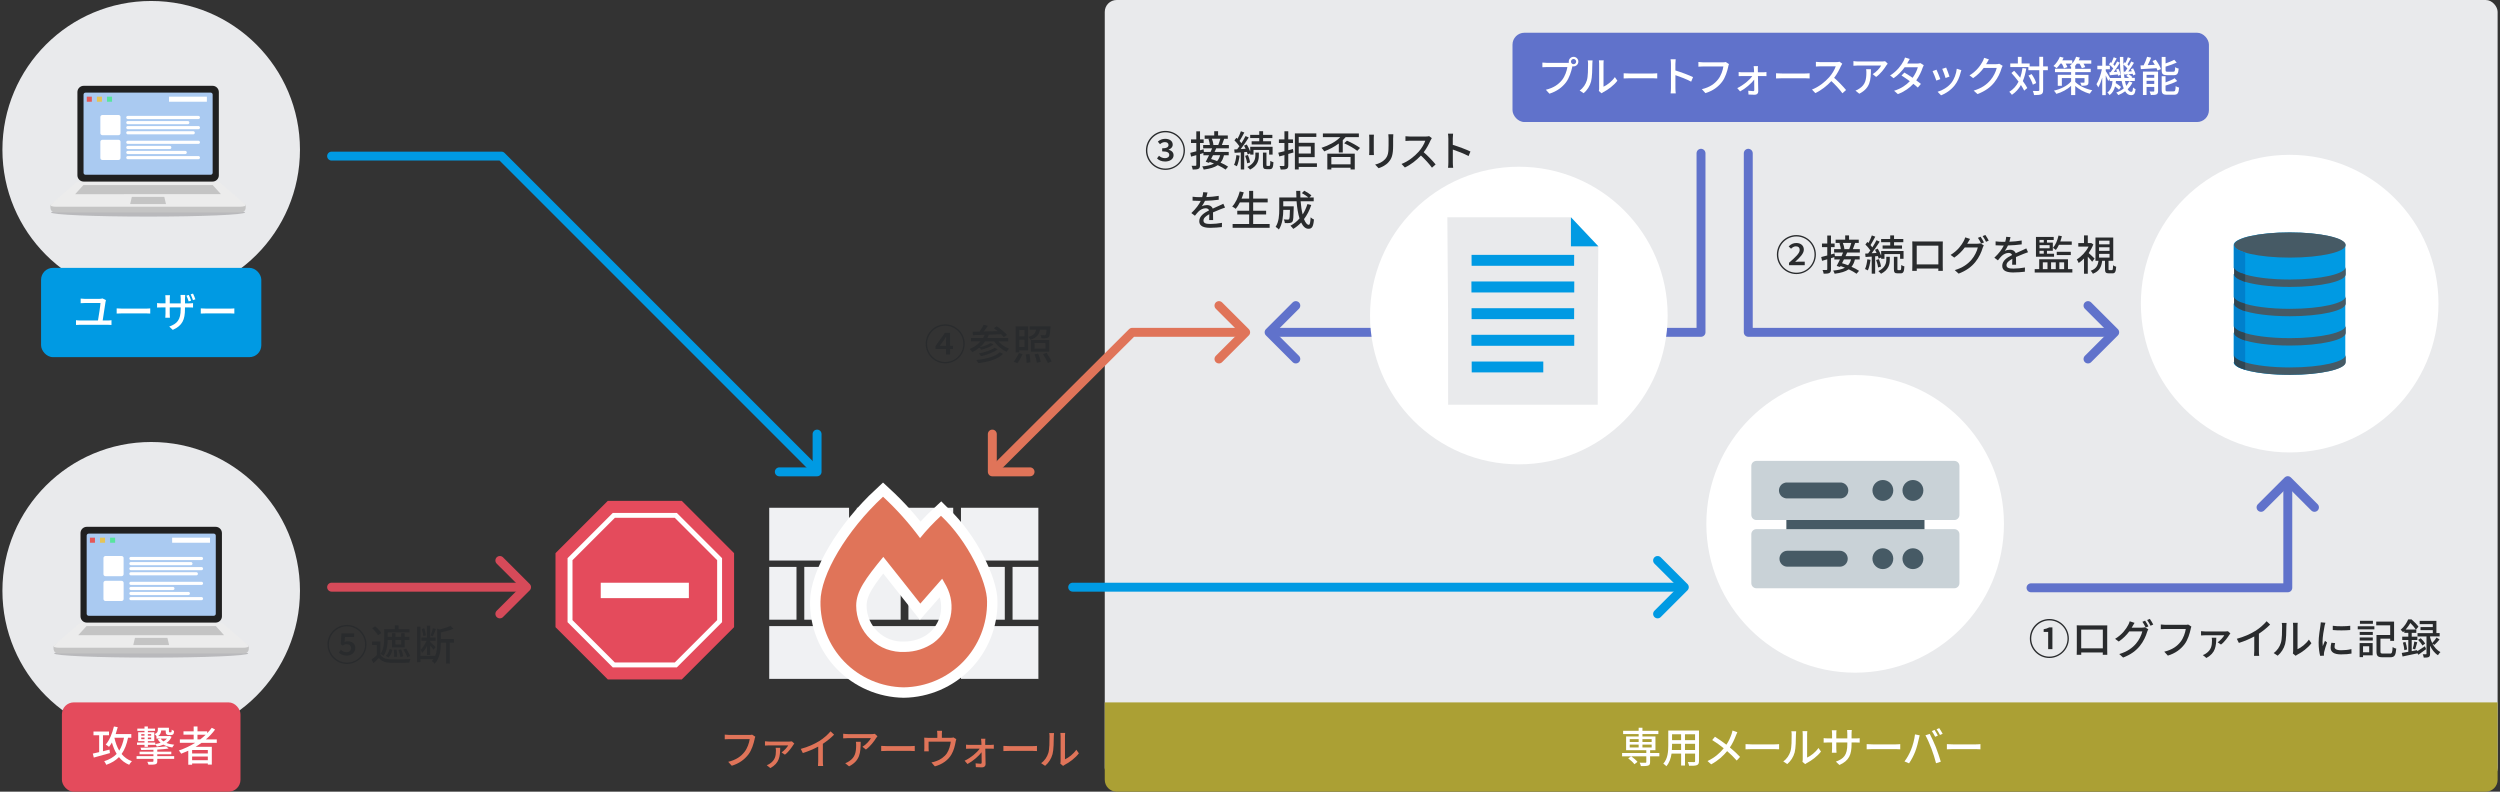 <?xml version="1.0" encoding="UTF-8"?><svg id="a" xmlns="http://www.w3.org/2000/svg" width="840" height="266" viewBox="0 0 840 266"><rect x="0" y="0" width="840" height="266" fill="#333333" stroke="none"/><defs><style>.b{stroke:#6072cb;}.b,.c,.d,.e{fill:none;stroke-linecap:round;stroke-linejoin:round;stroke-width:3px;}.f{fill:#6072cb;}.f,.g,.h,.i,.j,.k,.l,.m,.n,.o,.p,.q,.r,.s,.t,.u,.v,.w,.x,.y,.z{stroke-width:0px;}.g{fill:#c9d2d7;}.h{fill:#c4c4c4;}.h,.j,.x{fill-rule:evenodd;}.i{fill:#304652;}.j{fill:#ececec;}.c{stroke:#e07459;}.k{fill:#0080cc;}.d{stroke:#d64a59;}.l{fill:#e44b5c;}.m{fill:#e5c457;}.e{stroke:#009ae3;}.n{fill:#fff;}.o{fill:#202020;}.p{fill:#e55757;}.q{fill:#009ae3;}.r{fill:#465a65;}.s,.x{fill:#292b2d;}.aa{stroke:#fff;stroke-miterlimit:10;stroke-width:7px;}.aa,.t{fill:#e07459;}.u{fill:#f0f1f3;}.v{fill:#e9eaec;}.w{fill:#aacaf1;}.x{isolation:isolate;opacity:.25;}.y{fill:#57e59e;}.z{fill:#aba034;}</style></defs><path class="s" d="m110.03,216.54c0-3.62,2.94-6.56,6.55-6.56s6.56,2.94,6.56,6.56-2.97,6.55-6.56,6.55-6.55-2.94-6.55-6.55Zm12.65,0c0-3.36-2.73-6.09-6.09-6.09s-6.09,2.76-6.09,6.09,2.73,6.09,6.09,6.09,6.09-2.73,6.09-6.09Zm-8.82,2.72l.66-.92c.48.41,1.08.81,1.93.81s1.51-.52,1.51-1.37-.6-1.33-1.47-1.33c-.53,0-.85.15-1.32.45l-.69-.42.25-3.66h4.27v1.19h-3.08l-.15,1.71c.34-.15.69-.25,1.09-.25,1.37,0,2.52.73,2.52,2.28s-1.36,2.54-2.84,2.54c-1.28,0-2.1-.48-2.69-1.02Z"/><path class="s" d="m127.84,220.03c.62,1,1.76,1.44,3.3,1.5,1.62.07,4.96.03,6.75-.1-.12.29-.32.85-.39,1.23-1.65.07-4.69.1-6.35.04-1.76-.07-2.98-.55-3.84-1.62-.56.57-1.15,1.15-1.81,1.75l-.66-1.23c.55-.39,1.19-.92,1.78-1.46v-3.39h-1.6v-1.2h2.8v4.48Zm-.83-6.57c-.35-.69-1.21-1.68-1.99-2.38l1.04-.64c.79.66,1.67,1.6,2.06,2.28l-1.11.74Zm3.26,1.57c-.04,1.71-.32,3.85-1.4,5.34-.21-.21-.73-.55-1.01-.66,1.12-1.57,1.23-3.73,1.23-5.32v-3h3.57v-1.27h1.26v1.27h3.69v1.09h-7.33v1.51h1.44v-1.23h1.15v1.23h1.93v-1.23h1.18v1.23h1.58v1.04h-1.58v2.49h-4.26v-2.49h-1.46Zm-.66,5.35c.67-.52,1.11-1.46,1.32-2.33l.92.32c-.24.95-.63,1.95-1.37,2.55l-.87-.55Zm2.83.35c.04-.64-.01-1.64-.12-2.41l.94-.04c.13.76.2,1.77.18,2.41l-.99.04Zm.44-5.7v1.5h1.93v-1.5h-1.93Zm1.67,5.74c-.08-.64-.38-1.62-.66-2.37l.9-.22c.32.74.6,1.72.71,2.35l-.95.24Zm1.89-2.83c.56.76,1.12,1.81,1.37,2.49l-.97.41c-.22-.71-.77-1.78-1.3-2.56l.9-.34Z"/><path class="s" d="m152.55,215.93h-1.42v7.02h-1.25v-7.02h-1.75v.17c0,2.07-.25,4.99-2.09,6.93-.15-.28-.62-.73-.94-.9.2-.21.38-.43.53-.66h-4.37v1.04h-1.13v-11.92h1.13v9.76h4.92v.14c.63-1.44.71-3.04.71-4.41v-4.85l.84.27c1.34-.32,2.76-.77,3.6-1.21l1.05.95c-1.16.52-2.8.95-4.26,1.25v2.23h4.41v1.2Zm-9.11,1.13c-.46.92-1.02,1.79-1.61,2.33-.1-.31-.34-.77-.52-1.06.76-.69,1.54-1.89,2.02-3.03h-1.75v-1.09h1.86v-3.98h1.09v3.98h1.84v1.09h-1.84v.41c.42.34,1.55,1.4,1.84,1.68l-.7.9c-.22-.32-.7-.91-1.13-1.4v3.17h-1.09v-2.98Zm-1.19-3.3c-.04-.66-.27-1.65-.56-2.41l.83-.27c.32.74.54,1.74.6,2.38l-.87.29Zm4.22-2.42c-.32.83-.73,1.82-1.04,2.44l-.76-.25c.28-.67.6-1.72.77-2.45l1.02.27Z"/><path class="t" d="m253.55,248.36c-.31,1.43-.95,3.66-2.09,5.14-1.28,1.67-3.03,3-5.58,3.79l-1.21-1.32c2.75-.67,4.33-1.86,5.48-3.33.96-1.22,1.57-3.01,1.75-4.3h-6.88c-.6,0-1.16.03-1.51.06v-1.57c.39.06,1.05.11,1.51.11h6.79c.24,0,.59-.01.9-.1l1.08.7c-.11.22-.18.53-.25.81Z"/><path class="t" d="m266.55,250.28c-.43.71-1.67,2.48-2.82,3.29l-1.13-.77c.91-.57,1.88-1.71,2.24-2.35h-6.42c-.45,0-.91.01-1.39.06v-1.44c.42.06.94.1,1.39.1h6.74c.25,0,.73-.03.92-.07l.81.74c-.11.11-.27.34-.35.45Zm-7.72,7.8l-1.2-.97c.34-.13.67-.28,1.05-.53,1.75-1.19,2.03-2.59,2.03-4.4,0-.31-.04-.62-.1-.91h1.54c-.06,2.83-.21,5.1-3.32,6.81Z"/><path class="t" d="m275.18,249.06c1.46-.9,2.94-2.2,3.89-3.33l1.18,1.12c-1.06,1.08-2.38,2.16-3.77,3.07v5.81c0,.57.03,1.34.1,1.65h-1.74c.04-.31.08-1.08.08-1.65v-4.88c-1.47.8-3.32,1.61-5.17,2.17l-.69-1.39c2.45-.66,4.55-1.61,6.11-2.58Z"/><path class="t" d="m294.37,247.98c-.6,1.02-1.93,2.8-3.43,3.87l-1.16-.94c1.23-.71,2.45-2.1,2.86-2.9h-7.68c-.56,0-1.05.04-1.65.08v-1.56c.52.07,1.09.13,1.65.13h7.83c.31,0,.94-.04,1.16-.1l.88.83c-.12.15-.35.42-.46.59Zm-9.09,9.51l-1.29-1.05c.41-.14.9-.36,1.35-.69,2-1.29,2.32-3.05,2.32-5.38,0-.38-.01-.71-.08-1.12h1.6c0,3.66-.21,6.34-3.89,8.24Z"/><path class="t" d="m298.17,250.7h7.62c.67,0,1.22-.06,1.57-.08v1.74c-.31-.01-.95-.07-1.57-.07h-7.62c-.77,0-1.61.03-2.09.07v-1.74c.46.03,1.33.08,2.09.08Z"/><path class="t" d="m316.47,246.71v1.2h2.83c.56,0,.84-.07,1.05-.14l.97.6c-.1.24-.2.69-.24.95-.21,1.22-.6,2.8-1.35,4.1-1.08,1.95-3.09,3.39-5.62,4.08l-1.15-1.33c.53-.08,1.18-.27,1.68-.46,1.29-.43,2.69-1.39,3.53-2.63.73-1.12,1.13-2.65,1.29-3.87h-7.45v2.3c0,.28.01.69.05.93h-1.53c.03-.29.05-.7.05-1.01v-2.45c0-.31-.01-.81-.05-1.13.43.04.84.07,1.36.07h3.05v-1.2c0-.35-.01-.66-.1-1.16h1.69c-.05.5-.08.81-.08,1.16Z"/><path class="t" d="m331.03,249.27c0,.27.01.62.01,1.02h1.86c.32,0,.81-.04,1.02-.08v1.37c-.28-.01-.69-.03-.98-.03h-1.88c.04,1.72.08,3.84.1,5.21,0,.66-.49,1.08-1.19,1.08-.62,0-1.5-.04-2.09-.08l-.08-1.28c.56.08,1.27.14,1.67.14.25,0,.37-.15.37-.43,0-.8-.02-2.12-.03-3.43-.97,1.3-2.94,3-4.73,3.95l-.97-1.11c2.04-.95,4.11-2.67,5.07-4.05h-3.43c-.38,0-.8.01-1.16.04v-1.39c.32.06.79.08,1.13.08h4.05c-.01-.41-.03-.74-.04-1.02-.01-.29-.04-.7-.1-1.04h1.46c-.06.31-.06.7-.06,1.04Z"/><path class="t" d="m339.23,250.7h7.62c.67,0,1.22-.06,1.57-.08v1.74c-.31-.01-.95-.07-1.57-.07h-7.62c-.77,0-1.61.03-2.09.07v-1.74c.46.03,1.33.08,2.09.08Z"/><path class="t" d="m352.23,253.02c.41-1.25.41-3.98.41-5.59,0-.48-.03-.81-.11-1.13h1.62c-.01.11-.07.63-.07,1.12,0,1.6-.05,4.58-.43,5.98-.42,1.54-1.3,2.91-2.49,3.92l-1.35-.9c1.22-.84,2.02-2.12,2.42-3.4Zm4.13,2.65v-8.29c0-.58-.08-1.04-.08-1.12h1.62c-.01.08-.07.55-.07,1.12v7.75c1.22-.55,2.8-1.74,3.81-3.22l.86,1.21c-1.19,1.58-3.17,3.05-4.78,3.87-.25.14-.42.27-.53.35l-.93-.77c.06-.24.1-.56.1-.88Z"/><rect class="u" x="258.46" y="170.61" width="26.82" height="17.73"/><rect class="u" x="258.46" y="190.48" width="9.16" height="17.74"/><rect class="u" x="322.89" y="170.61" width="26" height="17.73"/><rect class="u" x="340.22" y="190.48" width="8.67" height="17.74"/><rect class="u" x="258.46" y="210.37" width="26.82" height="17.73"/><rect class="u" x="287.9" y="170.61" width="32.38" height="17.73"/><rect class="u" x="322.89" y="210.37" width="26.01" height="17.73"/><rect class="u" x="287.89" y="210.37" width="32.38" height="17.73"/><rect class="u" x="305.23" y="190.48" width="32.38" height="17.74"/><rect class="u" x="270.24" y="190.48" width="32.38" height="17.74"/><polygon class="u" points="258.46 228.44 258.46 228.1 258.45 228.1 258.45 228.44 285.28 228.44 285.28 228.44 287.89 228.44 287.89 228.44 320.27 228.44 320.27 228.44 322.89 228.44 322.89 228.44 348.9 228.44 348.9 228.1 348.89 228.1 348.89 228.44 258.46 228.44"/><path class="aa" d="m316.17,173.31c-2.52,2.33-4.87,4.82-7.03,7.49-3.69-5.01-7.86-9.67-12.44-13.9-12.28,11.38-21.02,26.27-21.02,35.23-.11,7.52,2.78,14.8,8.02,20.21,5.25,5.41,12.43,8.49,19.96,8.61,7.53-.12,14.71-3.2,19.96-8.61,5.25-5.41,8.13-12.69,8.03-20.21.09-6.5-6.44-20.4-15.48-28.82Zm-2.43,42.63c-2.84,1.99-6.21,3.08-9.67,3.11-2.11.12-4.22-.22-6.21-.93-1.98-.72-3.8-1.87-5.33-3.33-1.54-1.43-2.75-3.2-3.59-5.13-.83-1.96-1.26-4.04-1.26-6.16,0-4.85,3.11-9.08,9.11-16.39.87,1.03,12.44,15.7,12.44,15.7l7.34-8.36c.5.84.96,1.68,1.4,2.49,1.68,3.14,2.17,6.81,1.4,10.29-.78,3.48-2.77,6.56-5.63,8.71Z"/><path class="t" d="m316.17,173.31c-2.52,2.33-4.87,4.82-7.03,7.49-3.69-5.01-7.86-9.67-12.44-13.9-12.28,11.38-21.02,26.27-21.02,35.23-.11,7.52,2.78,14.8,8.02,20.21,5.25,5.41,12.43,8.49,19.96,8.61,7.53-.12,14.71-3.2,19.96-8.61,5.25-5.41,8.13-12.69,8.03-20.21.09-6.5-6.44-20.4-15.48-28.82Zm-2.43,42.63c-2.84,1.99-6.21,3.08-9.67,3.11-2.11.12-4.22-.22-6.21-.93-1.98-.72-3.8-1.87-5.33-3.33-1.54-1.43-2.75-3.2-3.59-5.13-.83-1.96-1.26-4.04-1.26-6.16,0-4.85,3.11-9.08,9.11-16.39.87,1.03,12.44,15.7,12.44,15.7l7.34-8.36c.5.84.96,1.68,1.4,2.49,1.68,3.14,2.17,6.81,1.4,10.29-.78,3.48-2.77,6.56-5.63,8.71Z"/><polygon class="l" points="246.65 185.86 246.65 210.73 229.08 228.29 204.22 228.29 186.65 210.73 186.65 185.86 204.22 168.29 229.08 168.29 246.65 185.86"/><path class="n" d="m227.41,172.34h-21.51l-15.2,15.2v21.51l15.2,15.2h21.51l15.2-15.2v-21.51l-15.2-15.2Zm13.55,36.02l-14.23,14.23h-20.14l-14.23-14.23v-20.14l14.23-14.23h20.14l14.23,14.23v20.14h0Z"/><rect class="n" x="201.85" y="195.8" width="29.61" height="5.17"/><line class="d" x1="176.14" y1="197.29" x2="111.42" y2="197.29"/><polyline class="d" points="167.95 188.32 176.93 197.29 167.95 206.27"/><ellipse class="v" cx="50.8" cy="50.31" rx="49.99" ry="49.98"/><path class="x" d="m49.75,69.97c18,0,32.59.63,32.59,1.41s-14.59,1.4-32.59,1.4-32.59-.63-32.59-1.4,14.59-1.41,32.59-1.41Z"/><path class="h" d="m71.47,62.18H28.03c-.86,0-2.09.04-2.67.53l-8.43,6.19c0,1.18-.13,2.47,2.02,2.48h61.59c2.15,0,2.03-1.3,2.02-2.48l-8.42-6.19c-.58-.49-1.82-.53-2.67-.53Z"/><path class="j" d="m71.47,61H27.98c-1.1,0-2.18.18-2.43.4-2.83,2.44-5.66,4.88-8.48,7.32-.48.41.36.75,1.89.75h61.53c1.55,0,2.43-.35,1.95-.77l-8.44-7.28c-.26-.21-1.41-.41-2.53-.41Z"/><path class="h" d="m44.3,66.14h10.9c.19.95.38,1.46.57,2.42h-12.04c.19-.95.38-1.46.57-2.42Z"/><path class="h" d="m28.03,62.18h43.44l2.76,3.06H25.25l2.78-3.06Z"/><path class="o" d="m71.42,28.83H28.12c-1.16,0-2.11.94-2.11,2.11v27.96c0,1.16.94,2.11,2.11,2.11h43.3c1.16,0,2.11-.94,2.11-2.11v-27.96c0-1.16-.94-2.11-2.11-2.11Z"/><path class="w" d="m70.79,31.12H28.73c-.37,0-.66.3-.66.67v26.26c0,.37.3.67.66.67h42.06c.37,0,.66-.3.66-.67v-26.26c0-.37-.3-.67-.66-.67Z"/><path class="p" d="m29.16,32.48h1.7v1.7h-1.7v-1.7Z"/><path class="m" d="m32.55,32.48h1.7v1.7h-1.7v-1.7Z"/><path class="y" d="m35.95,32.48h1.7v1.7h-1.7v-1.7Z"/><path class="n" d="m56.79,32.48h12.72v1.7h-12.72v-1.7Z"/><path class="n" d="m40.5,39.32c0-.18-.07-.35-.2-.48s-.3-.2-.48-.2h-5.42c-.18,0-.35.07-.48.2s-.2.3-.2.48v5.42c0,.18.07.35.2.48s.3.2.48.2h5.42c.18,0,.35-.08.47-.2.13-.13.2-.3.2-.47v-5.42Z"/><path class="n" d="m40.5,47.65c0-.18-.07-.35-.2-.48s-.3-.2-.48-.2h-5.42c-.18,0-.35.07-.48.2s-.2.3-.2.48v5.42c0,.18.07.35.2.48s.3.2.48.2h5.42c.18,0,.35-.07.48-.2s.2-.3.2-.48v-5.42Z"/><path class="n" d="m66.67,38.94h-23.73c-.29,0-.52.23-.52.52h0c0,.3.23.54.52.54h23.73c.29,0,.52-.23.52-.52h0c0-.3-.23-.54-.52-.54Z"/><path class="n" d="m63.11,40.67h-20.17c-.29,0-.52.23-.52.52h0c0,.3.23.54.52.54h20.17c.29,0,.52-.23.52-.52h0c0-.3-.23-.54-.52-.54Z"/><path class="n" d="m66.67,42.35h-23.73c-.29,0-.52.23-.52.52h0c0,.3.23.54.52.54h23.73c.29,0,.52-.23.52-.52h0c0-.3-.23-.54-.52-.54Z"/><path class="n" d="m64.94,44.08h-22c-.29,0-.52.23-.52.52h0c0,.3.23.54.52.54h22c.29,0,.52-.23.52-.52h0c0-.3-.23-.54-.52-.54Z"/><path class="n" d="m66.67,47.29h-23.73c-.29,0-.52.23-.52.52h0c0,.3.23.54.52.54h23.73c.29,0,.52-.23.52-.52h0c0-.3-.23-.54-.52-.54Z"/><path class="n" d="m57.06,49.02h-14.12c-.29,0-.52.23-.52.52h0c0,.3.23.54.52.54h14.12c.29,0,.52-.23.52-.52h0c0-.3-.23-.54-.52-.54Z"/><path class="n" d="m62.25,50.7h-19.31c-.29,0-.52.23-.52.52h0c0,.3.23.54.52.54h19.31c.29,0,.52-.23.52-.52h0c0-.3-.23-.54-.52-.54Z"/><path class="n" d="m66.67,52.43h-23.73c-.29,0-.52.23-.52.52h0c0,.3.23.54.52.54h23.73c.29,0,.52-.23.52-.52h0c0-.3-.23-.54-.52-.54Z"/><rect class="q" x="13.8" y="90" width="74" height="30" rx="4" ry="4"/><path class="n" d="m35.47,101.36c-.17,1.29-.71,4.78-.97,6.32h1.74c.45,0,.87-.04,1.22-.1v1.61c-.38-.04-.92-.06-1.22-.06h-9.41c-.39,0-.84.01-1.29.06v-1.61c.42.07.88.1,1.29.1h6.09c.27-1.53.8-4.92.84-5.87h-5.22c-.53,0-.98.03-1.44.06v-1.55c.43.04.97.1,1.43.1h4.85c.31,0,.85-.07,1.05-.15l1.16.56c-.06.17-.1.43-.11.55Z"/><path class="n" d="m41.29,103.7h7.62c.67,0,1.22-.06,1.57-.08v1.74c-.31-.01-.95-.07-1.57-.07h-7.62c-.77,0-1.61.03-2.09.07v-1.74c.46.03,1.33.08,2.09.08Z"/><path class="n" d="m58.05,110.84l-1.19-1.11c2.62-.97,3.85-2.17,3.85-5.88v-.56h-3.68v2.1c0,.56.04,1.16.06,1.36h-1.55c.03-.2.07-.79.07-1.36v-2.1h-1.37c-.66,0-1.23.03-1.46.04v-1.51c.18.03.81.11,1.46.11h1.37v-1.62c0-.34-.03-.76-.07-1.12h1.57c-.03.2-.07.62-.07,1.13v1.61h3.68v-1.62c0-.56-.04-1.02-.07-1.22h1.58c-.01.2-.07.66-.07,1.22v1.62h1.3c.69,0,1.13-.04,1.4-.08v1.48c-.21-.03-.71-.04-1.39-.04h-1.32v.48c0,3.61-.83,5.62-4.1,7.07Zm6.16-9.83l-.81.28c-.21-.6-.49-1.4-.77-1.95l.8-.25c.25.52.6,1.37.78,1.92Zm1.43-.43l-.81.27c-.21-.62-.5-1.4-.78-1.95l.8-.25c.27.53.62,1.37.8,1.93Z"/><path class="n" d="m69.55,103.7h7.62c.67,0,1.22-.06,1.57-.08v1.74c-.31-.01-.95-.07-1.57-.07h-7.62c-.77,0-1.61.03-2.09.07v-1.74c.46.03,1.33.08,2.09.08Z"/><ellipse class="v" cx="50.8" cy="198.49" rx="49.99" ry="49.98"/><path class="x" d="m50.79,218.15c18,0,32.59.63,32.59,1.41s-14.59,1.4-32.59,1.4-32.59-.63-32.59-1.4,14.59-1.41,32.59-1.41Z"/><path class="h" d="m72.52,210.36H29.08c-.86,0-2.09.04-2.67.53l-8.43,6.19c0,1.18-.13,2.47,2.02,2.48h61.59c2.15,0,2.03-1.3,2.02-2.48l-8.42-6.19c-.58-.49-1.82-.53-2.67-.53Z"/><path class="j" d="m72.52,209.18H29.03c-1.1,0-2.18.18-2.43.4-2.83,2.44-5.66,4.88-8.48,7.32-.48.41.36.75,1.89.75h61.53c1.55,0,2.43-.35,1.95-.77l-8.44-7.28c-.26-.21-1.41-.41-2.53-.41Z"/><path class="h" d="m45.35,214.32h10.9c.19.95.38,1.46.57,2.42h-12.04c.19-.95.38-1.46.57-2.42Z"/><path class="h" d="m29.08,210.36h43.44l2.76,3.06H26.29l2.78-3.06Z"/><path class="o" d="m72.46,177.01H29.16c-1.16,0-2.11.94-2.11,2.11v27.96c0,1.16.94,2.11,2.11,2.11h43.3c1.16,0,2.11-.94,2.11-2.11v-27.96c0-1.16-.94-2.11-2.11-2.11Z"/><path class="w" d="m71.84,179.3H29.78c-.37,0-.66.3-.66.67v26.26c0,.37.3.67.66.67h42.06c.37,0,.66-.3.66-.67v-26.26c0-.37-.3-.67-.66-.67Z"/><path class="p" d="m30.21,180.66h1.7v1.7h-1.7v-1.7Z"/><path class="m" d="m33.6,180.66h1.7v1.7h-1.7v-1.7Z"/><path class="y" d="m36.99,180.66h1.7v1.7h-1.7v-1.7Z"/><path class="n" d="m57.84,180.66h12.72v1.7h-12.72v-1.7Z"/><path class="n" d="m41.54,187.5c0-.18-.07-.35-.2-.48s-.3-.2-.48-.2h-5.42c-.18,0-.35.07-.48.2s-.2.3-.2.48v5.42c0,.18.07.35.2.48s.3.2.48.2h5.42c.18,0,.35-.08.47-.2.13-.13.2-.3.2-.47v-5.42Z"/><path class="n" d="m41.54,195.84c0-.18-.07-.35-.2-.48s-.3-.2-.48-.2h-5.42c-.18,0-.35.07-.48.2s-.2.3-.2.48v5.42c0,.18.07.35.2.48s.3.2.48.2h5.42c.18,0,.35-.07.48-.2s.2-.3.2-.48v-5.42Z"/><path class="n" d="m67.71,187.12h-23.73c-.29,0-.52.23-.52.52h0c0,.3.23.54.52.54h23.73c.29,0,.52-.23.52-.52h0c0-.3-.23-.54-.52-.54Z"/><path class="n" d="m64.16,188.85h-20.17c-.29,0-.52.23-.52.52h0c0,.3.23.54.52.54h20.17c.29,0,.52-.23.52-.52h0c0-.3-.23-.54-.52-.54Z"/><path class="n" d="m67.71,190.53h-23.73c-.29,0-.52.23-.52.52h0c0,.3.23.54.52.54h23.73c.29,0,.52-.23.52-.52h0c0-.3-.23-.54-.52-.54Z"/><path class="n" d="m65.98,192.26h-22c-.29,0-.52.23-.52.52h0c0,.3.23.54.52.54h22c.29,0,.52-.23.52-.52h0c0-.3-.23-.54-.52-.54Z"/><path class="n" d="m67.71,195.48h-23.73c-.29,0-.52.23-.52.52h0c0,.3.23.54.52.54h23.73c.29,0,.52-.23.52-.52h0c0-.3-.23-.54-.52-.54Z"/><path class="n" d="m58.11,197.2h-14.12c-.29,0-.52.23-.52.52h0c0,.3.23.54.52.54h14.12c.29,0,.52-.23.52-.52h0c0-.3-.23-.54-.52-.54Z"/><path class="n" d="m63.3,198.88h-19.31c-.29,0-.52.23-.52.52h0c0,.3.23.54.52.54h19.31c.29,0,.52-.23.52-.52h0c0-.3-.23-.54-.52-.54Z"/><path class="n" d="m67.71,200.61h-23.73c-.29,0-.52.23-.52.52h0c0,.3.23.54.52.54h23.73c.29,0,.52-.23.52-.52h0c0-.3-.23-.54-.52-.54Z"/><rect class="l" x="20.8" y="236" width="60" height="30" rx="4" ry="4"/><path class="n" d="m36.95,253.03c-1.92.55-3.94,1.11-5.44,1.51l-.32-1.34c.59-.13,1.32-.29,2.13-.48v-5.67h-1.91v-1.25h5.22v1.25h-2.03v5.37c.71-.18,1.46-.36,2.19-.55l.15,1.16Zm6.08-5.15c-.46,2.25-1.15,4.03-2.17,5.46.9,1.09,2.03,1.93,3.46,2.45-.31.27-.71.8-.92,1.18-1.42-.59-2.54-1.46-3.43-2.58-1.09,1.12-2.48,1.96-4.26,2.59-.1-.32-.48-.91-.7-1.22,1.79-.56,3.15-1.36,4.19-2.45-.67-1.11-1.19-2.4-1.6-3.82-.31.53-.62,1.02-.97,1.46-.24-.21-.8-.62-1.11-.77,1.26-1.43,2.2-3.74,2.76-6.09l1.29.25c-.21.78-.45,1.55-.7,2.3h5.25v1.25h-1.09Zm-4.59,0c.36,1.62.88,3.08,1.62,4.33.76-1.18,1.26-2.61,1.61-4.33h-3.24Z"/><path class="n" d="m52.85,254.07h5.67v.91h-5.67v.77c0,.62-.15.88-.63,1.04-.49.15-1.2.15-2.33.15-.07-.29-.25-.71-.41-.98.76.03,1.57.03,1.78.01.22-.01.29-.07.29-.27v-.73h-5.66v-.91h5.66v-.63h-4.65v-.88h4.65v-.63c-1.39.06-2.8.08-4.1.08-.03-.21-.14-.59-.24-.78,3.04-.01,6.64-.17,8.63-.46l.81.76c-1.08.15-2.41.27-3.81.35v.69h4.72v.88h-4.72v.63Zm-4.3-3.8h-2.52v-.78h2.52v-.48h-2.12v-2.98h2.12v-.45h-2.41v-.76h2.41v-.73h1.13v.73h2.42v.76h-2.42v.45h2.16v2.98h-2.16v.48h2.49v.52c.62-.1,1.23-.25,1.79-.45-.39-.34-.71-.73-.97-1.16l.91-.22h-1.33v-.85c-.18-.25-.46-.55-.62-.66.94-.42,1.08-.9,1.08-1.4v-.76h3.73v1.15c0,.18.01.29.06.34s.08.06.17.06h.31c.07,0,.15-.01.2-.03.06-.03.1-.08.13-.18.04-.11.06-.36.07-.7.18.17.52.35.78.43-.01.38-.08.8-.15.94-.08.17-.24.29-.39.36-.14.07-.41.1-.59.1h-.64c-.27,0-.59-.07-.77-.25-.2-.2-.27-.42-.27-1.08v-.22h-1.51c-.03.66-.25,1.36-1.02,1.89h3.66l.2-.04.66.28c-.38.88-.98,1.56-1.74,2.07.74.31,1.64.5,2.63.6-.25.22-.52.63-.66.92-1.16-.18-2.17-.49-3-.95-.67.31-1.42.52-2.19.67-.11-.25-.32-.62-.52-.84v.25h-2.49v.67h-1.13v-.67Zm-1.09-3.08h1.09v-.52h-1.09v.52Zm1.09,1.18v-.55h-1.09v.55h1.09Zm1.13-1.7v.52h1.11v-.52h-1.11Zm1.11,1.15h-1.11v.55h1.11v-.55Zm3.19.35c.22.36.55.67.95.94.46-.25.87-.57,1.18-.94h-2.13Z"/><path class="n" d="m67.7,249.6c-.63.48-1.29.9-1.96,1.32h5.43v5.98h-1.34v-.38h-5.28v.43h-1.29v-4.71c-.78.36-1.58.7-2.38,1.01-.15-.29-.56-.81-.8-1.08,1.93-.64,3.8-1.51,5.48-2.58h-5.13v-1.16h4.64v-1.57h-3.42v-1.13h3.42v-1.64h1.29v1.64h3.26v.62c.56-.57,1.08-1.18,1.53-1.81l1.12.59c-.88,1.21-1.93,2.3-3.1,3.31h3.67v1.16h-5.14Zm2.13,2.4h-5.28v1.16h5.28v-1.16Zm0,3.42v-1.23h-5.28v1.23h5.28Zm-2.56-6.98c.66-.49,1.26-1.02,1.83-1.57h-2.75v1.57h.91Z"/><rect class="v" x="371.2" width="468" height="262" rx="4" ry="4"/><polyline class="e" points="273.52 157.5 168.47 52.45 111.42 52.45"/><polyline class="e" points="261.85 158.54 274.54 158.54 274.54 145.85"/><polyline class="b" points="682.42 197.5 768.7 197.5 768.7 162.96"/><polyline class="b" points="759.71 170.47 768.69 161.5 777.66 170.47"/><polyline class="b" points="587.42 51.5 587.42 111.66 709.08 111.66"/><polyline class="b" points="701.57 102.68 710.54 111.65 701.57 120.62"/><polyline class="b" points="571.54 51.5 571.54 111.66 427.87 111.66"/><polyline class="b" points="435.39 102.68 426.42 111.65 435.39 120.62"/><polyline class="c" points="334.44 157.5 380.42 111.66 416.42 111.66"/><polyline class="c" points="346.1 158.54 333.42 158.54 333.42 145.85"/><polyline class="c" points="409.57 102.68 418.54 111.65 409.57 120.62"/><circle class="n" cx="510.33" cy="106.02" r="50"/><circle class="n" cx="769.33" cy="102.02" r="50"/><path class="q" d="m788.02,82.32v39.4c0,2.34-8.4,4.24-18.76,4.24s-18.76-1.9-18.76-4.24l.32-.2-.32-2.01v-7.69l.48-.13-.48-2.14v-7.53l.54-.38-.54-1.91v-7.63l.79-.13-.79-2.04v-7.61c0-2.34,8.4-4.24,18.76-4.24s18.76,1.9,18.76,4.24Z"/><path class="r" d="m769.4,86.56c10.36,0,18.76-1.9,18.76-4.24s-8.4-4.24-18.76-4.24-18.76,1.9-18.76,4.24,8.4,4.24,18.76,4.24Z"/><path class="k" d="m750.64,82.32v7.63l.54,1.65-.54.56v7.66l.29,1.5-.29.69v7.62l.44,1.61-.44.62v7.49l.33,1.88-.33.49c0,.95,1.39,1.83,3.74,2.54v-39.4c-2.35-.71-3.74-1.59-3.74-2.54h0Z"/><path class="r" d="m788.17,99.53v2.49c0,2.34-8.4,4.24-18.76,4.24-6.88,0-12.9-.84-16.16-2.08v-2.49c3.27,1.25,9.28,2.08,16.16,2.08,10.36,0,18.76-1.9,18.76-4.24Z"/><path class="r" d="m788.17,119.22v2.49c0,2.34-8.4,4.24-18.76,4.24-6.15,0-11.6-.67-15.02-1.7l-.95-1.45.95-1.04c3.42,1.03,8.88,1.7,15.02,1.7,10.36,0,18.76-1.9,18.76-4.24Z"/><path class="i" d="m754.38,102.07v2.49c-1.11-.35-2.28-.74-3.18-1.5-.3-.27-.56-.62-.56-1.04v-2.49c0,.95,1.39,1.83,3.74,2.54Z"/><path class="i" d="m754.38,121.76v2.49c-1.32-.47-3.07-.87-3.7-2.25-.08-.05-.03-2.64-.04-2.78,0,.95,1.39,1.83,3.74,2.54Z"/><path class="r" d="m788.17,89.68v2.49c0,2.34-8.4,4.24-18.76,4.24-6.88,0-12.9-.84-16.16-2.08v-2.49c3.27,1.25,9.28,2.08,16.16,2.08,10.36,0,18.76-1.9,18.76-4.24Z"/><path class="r" d="m788.17,109.38v2.49c0,2.34-8.4,4.24-18.76,4.24-6.88,0-12.9-.84-16.16-2.08v-2.49c3.27,1.25,9.28,2.08,16.16,2.08,10.36,0,18.76-1.9,18.76-4.24Z"/><path class="i" d="m754.38,92.22v2.49c-1.17-.38-2.44-.78-3.33-1.66-.23-.24-.41-.55-.41-.88v-2.49c0,.95,1.39,1.83,3.74,2.54Z"/><path class="i" d="m754.38,111.92v2.49c-1.11-.35-2.28-.74-3.18-1.5-.3-.27-.56-.62-.56-1.04v-2.49c0,.95,1.39,1.83,3.74,2.54Z"/><circle class="n" cx="623.33" cy="176.02" r="50"/><path class="z" d="m371.2,236h468v26c0,2.21-1.79,4-4,4h-460c-2.21,0-4-1.79-4-4v-26Z"/><rect class="f" x="508.2" y="11" width="234" height="30" rx="4" ry="4"/><path class="n" d="m528.71,19.09c.9,0,1.62.73,1.62,1.61s-.73,1.61-1.62,1.61c-.13,0-.25-.01-.38-.04-.01.08-.04.18-.06.27-.32,1.43-.97,3.64-2.1,5.14-1.27,1.65-3.03,3-5.56,3.8l-1.2-1.32c2.73-.67,4.31-1.88,5.48-3.33.95-1.23,1.56-3.03,1.75-4.3h-6.89c-.59,0-1.15.03-1.51.06v-1.57c.39.04,1.05.1,1.51.1h6.79c.17,0,.38,0,.6-.03-.03-.13-.04-.25-.04-.38,0-.88.71-1.61,1.61-1.61Zm0,2.48c.48,0,.88-.39.88-.87s-.41-.88-.88-.88-.87.41-.87.88.39.87.87.87Z"/><path class="n" d="m533.18,27.02c.41-1.25.41-3.98.41-5.59,0-.48-.03-.81-.11-1.13h1.62c-.01.11-.07.63-.07,1.12,0,1.6-.06,4.58-.43,5.98-.42,1.54-1.3,2.91-2.49,3.92l-1.35-.9c1.22-.84,2.02-2.12,2.42-3.4Zm4.13,2.65v-8.29c0-.58-.08-1.04-.08-1.12h1.62c-.01.08-.07.55-.07,1.12v7.75c1.22-.55,2.8-1.74,3.81-3.22l.85,1.21c-1.19,1.58-3.17,3.05-4.78,3.87-.25.14-.42.27-.53.35l-.92-.77c.06-.24.1-.56.1-.88Z"/><path class="n" d="m547.64,24.7h7.62c.67,0,1.22-.06,1.57-.08v1.74c-.31-.01-.95-.07-1.57-.07h-7.62c-.77,0-1.61.03-2.09.07v-1.74c.46.03,1.33.08,2.09.08Z"/><path class="n" d="m561.44,21.48c0-.45-.04-1.09-.13-1.57h1.72c-.04.46-.1,1.08-.1,1.57v2.19c1.86.56,4.52,1.55,5.93,2.24l-.63,1.53c-1.47-.8-3.75-1.68-5.29-2.19v4.33c0,.43.04,1.29.11,1.79h-1.72c.07-.49.11-1.25.11-1.79v-8.1Z"/><path class="n" d="m580.7,22.36c-.31,1.43-.95,3.66-2.09,5.14-1.28,1.67-3.03,3-5.58,3.79l-1.21-1.32c2.75-.67,4.33-1.86,5.48-3.33.97-1.22,1.57-3.01,1.75-4.3h-6.88c-.6,0-1.16.03-1.51.06v-1.57c.39.06,1.05.11,1.51.11h6.79c.24,0,.59-.01.9-.1l1.08.7c-.11.22-.18.53-.25.81Z"/><path class="n" d="m590.64,23.27c0,.27.01.62.01,1.02h1.86c.32,0,.81-.04,1.02-.08v1.37c-.28-.01-.69-.03-.98-.03h-1.88c.04,1.72.08,3.84.1,5.21,0,.66-.49,1.08-1.19,1.08-.62,0-1.5-.04-2.09-.08l-.08-1.28c.56.08,1.27.14,1.67.14.25,0,.36-.15.36-.43,0-.8-.01-2.12-.03-3.43-.97,1.3-2.94,3-4.73,3.95l-.97-1.11c2.04-.95,4.1-2.67,5.07-4.05h-3.43c-.38,0-.8.01-1.16.04v-1.39c.32.06.78.08,1.13.08h4.05c-.01-.41-.03-.74-.04-1.02-.01-.29-.04-.7-.1-1.04h1.46c-.06.31-.06.7-.06,1.04Z"/><path class="n" d="m598.84,24.7h7.62c.67,0,1.22-.06,1.57-.08v1.74c-.31-.01-.95-.07-1.57-.07h-7.62c-.77,0-1.61.03-2.09.07v-1.74c.46.03,1.33.08,2.09.08Z"/><path class="n" d="m618.57,22.16c-.49,1.15-1.32,2.73-2.3,3.99,1.44,1.23,3.14,3.04,4.01,4.1l-1.23,1.09c-.92-1.26-2.33-2.8-3.71-4.09-1.5,1.6-3.39,3.1-5.39,4.03l-1.13-1.19c2.27-.87,4.37-2.55,5.76-4.11.95-1.06,1.89-2.6,2.23-3.7h-5.14c-.55,0-1.3.07-1.53.08v-1.58c.28.04,1.09.1,1.53.1h5.2c.52,0,.98-.06,1.22-.14l.91.67c-.1.14-.31.49-.41.73Z"/><path class="n" d="m633.81,21.98c-.6,1.02-1.93,2.8-3.43,3.87l-1.16-.94c1.23-.71,2.45-2.1,2.86-2.9h-7.68c-.56,0-1.05.04-1.65.08v-1.56c.52.07,1.09.13,1.65.13h7.83c.31,0,.94-.04,1.16-.1l.88.83c-.13.15-.35.42-.46.59Zm-9.09,9.51l-1.29-1.05c.41-.14.9-.36,1.34-.69,2-1.29,2.33-3.05,2.33-5.38,0-.38-.01-.71-.08-1.12h1.6c0,3.66-.21,6.34-3.89,8.24Z"/><path class="n" d="m640.97,21.07c-.06.1-.1.18-.15.28h3.38c.39,0,.79-.06,1.05-.15l1.13.7c-.13.24-.28.59-.38.87-.39,1.22-1.12,2.8-2.14,4.23.59.42,1.13.84,1.57,1.19l-1.04,1.23c-.39-.36-.92-.8-1.5-1.26-1.25,1.36-2.91,2.59-5.2,3.46l-1.28-1.12c2.4-.73,4.09-1.95,5.29-3.22-.97-.7-1.97-1.39-2.79-1.91l.97-.99c.84.49,1.82,1.12,2.76,1.76.83-1.13,1.49-2.51,1.75-3.53h-4.43c-.92,1.27-2.2,2.63-3.7,3.67l-1.19-.92c2.42-1.5,3.81-3.53,4.48-4.78.17-.29.42-.86.53-1.26l1.6.5c-.28.42-.57.97-.73,1.25Z"/><path class="n" d="m651.94,26.59l-1.33.49c-.24-.74-.97-2.65-1.27-3.19l1.32-.48c.32.64,1.02,2.41,1.29,3.18Zm6.82-2.18c-.38,1.5-.98,2.98-1.96,4.23-1.29,1.65-3.03,2.79-4.61,3.39l-1.16-1.19c1.58-.45,3.43-1.51,4.59-2.96.97-1.21,1.67-3.03,1.86-4.79l1.54.49c-.13.35-.21.6-.27.83Zm-3.73,1.32l-1.32.48c-.17-.66-.8-2.41-1.12-3.08l1.32-.43c.25.59.94,2.42,1.12,3.04Z"/><path class="n" d="m667.54,21.21c-.06.11-.13.24-.2.35h3.36c.39,0,.78-.04,1.05-.14l1.15.7c-.14.22-.29.57-.39.85-.38,1.35-1.2,3.22-2.46,4.76-1.29,1.6-2.98,2.87-5.6,3.88l-1.3-1.16c2.7-.81,4.37-2.04,5.62-3.5,1.04-1.19,1.88-2.96,2.13-4.13h-4.37c-.9,1.21-2.09,2.45-3.56,3.43l-1.23-.92c2.44-1.46,3.74-3.4,4.4-4.64.17-.28.41-.85.52-1.26l1.62.53c-.28.42-.57.97-.73,1.25Z"/><path class="n" d="m680.83,23.02c-.27,1.58-.64,2.98-1.16,4.22.63.85,1.16,1.67,1.5,2.34l-1.05.88c-.25-.55-.63-1.21-1.09-1.89-.76,1.34-1.75,2.44-3.03,3.29-.17-.25-.62-.77-.88-1.01,1.37-.83,2.38-1.98,3.11-3.42-.76-1.02-1.6-2.04-2.39-2.91l.91-.74c.67.7,1.37,1.51,2.04,2.33.34-.98.59-2.06.77-3.25l1.27.17Zm7.24.57h-1.58v6.68c0,.8-.18,1.18-.63,1.41-.48.21-1.23.27-2.41.27-.06-.38-.24-1-.42-1.39.84.03,1.6.03,1.83.01.24,0,.34-.07.34-.31v-6.68h-3.67v-1.05h-6.08v-1.21h2.55v-2.21h1.26v2.21h2.7v.99h3.24v-3.22h1.29v3.22h1.58v1.26Zm-5.04,4.87c-.21-.81-.83-2.11-1.47-3.07l1.06-.5c.66.92,1.32,2.17,1.53,3.01l-1.12.56Z"/><path class="n" d="m697.28,27.53c1.13,1.15,3.28,2.33,5.73,2.8-.27.28-.64.81-.83,1.15-1.99-.5-3.73-1.54-4.9-2.58v3.05h-1.39v-3.1c-1.33,1.23-3.12,2.18-4.96,2.69-.17-.32-.55-.83-.81-1.09,2.3-.5,4.55-1.65,5.77-3.1v-1.11h-3.11v2.58h-1.37v-3.68h4.48v-.91h-5.42v-1.13h5.42v-.67c-.17-.1-.34-.21-.45-.28.27-.22.53-.48.8-.77h-2.16c.25.42.46.84.57,1.16l-1.16.42c-.13-.41-.41-1.06-.71-1.58h-.49c-.41.57-.83,1.12-1.25,1.53-.24-.22-.77-.56-1.08-.73.88-.77,1.7-1.95,2.16-3.12l1.25.32c-.13.31-.27.6-.42.9h3.33v1.04c.55-.66,1.02-1.44,1.29-2.26l1.27.29c-.1.32-.24.62-.39.92h4.22v1.11h-2.61c.24.41.48.83.59,1.15l-1.16.38c-.14-.41-.45-1.01-.77-1.53h-.91c-.21.32-.43.62-.67.9h.14v.83h5.2v1.13h-5.2v.91h4.44v2.46c0,.59-.13.85-.53,1.02-.43.17-1.02.18-1.79.18-.08-.34-.29-.74-.45-1.04.52.03,1.08.03,1.22.01.17,0,.22-.04.22-.18v-1.36h-3.11v1.27Z"/><path class="n" d="m716.5,27.74c-.41.84-.94,1.57-1.61,2.21.35.6.76.92,1.21.92.38,0,.52-.31.59-1.48.22.24.62.46.87.57-.2,1.57-.56,2.02-1.54,2.02-.81,0-1.46-.48-1.98-1.3-.69.5-1.44.94-2.28,1.27-.15-.22-.46-.63-.7-.84.95-.35,1.79-.81,2.51-1.4-.29-.7-.52-1.54-.7-2.49h-1.91c-.03.24-.06.46-.08.69.66.42,1.4.94,1.79,1.32l-.69.9c-.29-.29-.81-.71-1.33-1.09-.29,1.18-.84,2.18-1.83,2.91-.17-.27-.49-.69-.77-.85,1.25-.87,1.61-2.33,1.75-3.87h-.94v-.7l-.48.67c-.17-.43-.52-1.19-.85-1.85v6.61h-1.18v-5.9c-.38,1.29-.84,2.51-1.34,3.31-.14-.34-.42-.83-.6-1.09.76-1.16,1.47-3.24,1.83-5.01h-1.54v-1.19h1.65v-2.96h1.18v2.96h1.39v1.19h-1.39v.6c.35.5,1.16,1.83,1.44,2.33h3.73c-.29-2.04-.41-4.47-.42-7.06h1.15c-.01.81,0,1.61.01,2.38l.45-.62c.1.07.18.14.28.21.29-.57.6-1.33.78-1.88l1.01.38c-.39.69-.81,1.47-1.15,2.03.18.18.36.35.49.52.31-.53.59-1.05.8-1.5l.92.43c-.57.95-1.29,2.07-1.93,2.94l1.19-.08c-.1-.24-.2-.48-.31-.69l.76-.31c.36.66.71,1.5.8,2.04l-.8.36c-.03-.17-.08-.36-.14-.56-.49.06-.97.1-1.42.15.46.27,1.02.66,1.3.95l-.29.28h1.12v1.04h-3.31c.13.62.27,1.18.43,1.65.41-.48.73-.99.98-1.54l1.09.41Zm-7.34-3.46c.29-.38.59-.83.9-1.3-.35-.43-.94-.98-1.44-1.37l.52-.71c.1.07.18.14.28.22.29-.6.59-1.34.78-1.89l1,.39c-.38.69-.79,1.47-1.13,2.03.18.17.35.35.49.5.31-.53.59-1.05.8-1.5l.92.43c-.6,1.01-1.36,2.2-2.04,3.12l1.08-.07c-.08-.27-.2-.53-.29-.77l.76-.27c.34.64.64,1.51.71,2.04l-.81.34c-.01-.14-.06-.29-.1-.46-.97.11-1.88.21-2.7.28l-.18-1,.48-.03Zm4.86-.18c.25-.32.52-.71.78-1.12-.34-.41-.87-.92-1.36-1.32.04,1.68.17,3.21.36,4.52h1.58c-.28-.24-.63-.5-.94-.69l.59-.55-1.26.14-.2-.97.43-.03Z"/><path class="n" d="m724.32,20.06c.71.97,1.47,2.27,1.75,3.15l-1.16.48c-.07-.22-.18-.49-.31-.78-1.92.11-3.85.24-5.28.32l-.11-1.25c.32-.01.67-.03,1.06-.04.45-.88.91-2.02,1.16-2.87l1.36.31c-.35.84-.77,1.74-1.16,2.51l2.39-.11c-.25-.45-.52-.9-.8-1.29l1.09-.42Zm.8,10.49c0,.62-.13.95-.53,1.16-.43.2-1.05.21-1.91.21-.07-.34-.25-.84-.43-1.18.59.03,1.16.03,1.36.01.18,0,.22-.06.22-.22v-1.33h-2.58v2.73h-1.22v-7.87h5.08v6.48Zm-3.87-5.39v.99h2.58v-.99h-2.58Zm2.58,3.05v-1.06h-2.58v1.06h2.58Zm4.33-2.96c-1.47,0-1.83-.36-1.83-1.69v-4.43h1.3v2.19c1.08-.38,2.17-.84,2.91-1.23l.84.94c-1.08.49-2.48.98-3.75,1.36v1.16c0,.46.1.55.69.55h1.9c.5,0,.59-.22.64-1.53.28.21.81.41,1.18.48-.14,1.75-.52,2.21-1.71,2.21h-2.17Zm2.16,5.45c.55,0,.64-.27.7-1.76.29.2.81.41,1.16.49-.15,1.91-.52,2.41-1.75,2.41h-2.25c-1.47,0-1.85-.38-1.85-1.68v-4.55h1.29v2.07c1.15-.41,2.31-.91,3.07-1.4l.84.95c-1.06.62-2.56,1.12-3.91,1.53v1.39c0,.48.11.56.73.56h1.98Z"/><path class="s" d="m682.03,214.54c0-3.62,2.94-6.56,6.55-6.56s6.56,2.94,6.56,6.56-2.97,6.55-6.56,6.55-6.55-2.94-6.55-6.55Zm12.65,0c0-3.36-2.73-6.09-6.09-6.09s-6.09,2.76-6.09,6.09,2.73,6.09,6.09,6.09,6.09-2.73,6.09-6.09Zm-6.5-2.2h-1.51v-.91c.78-.14,1.34-.34,1.85-.62h1.09v7.3h-1.43v-5.77Z"/><path class="s" d="m699.15,210.14h7.61c.32,0,.83,0,1.29-.01-.03.38-.03.81-.03,1.2v6.88c0,.49.03,1.69.03,1.81h-1.53c.02-.07.02-.39.03-.79h-7.26c0,.38,0,.71.01.79h-1.53c.01-.13.04-1.25.04-1.81v-6.88c0-.36,0-.85-.03-1.22.56.03,1.01.03,1.36.03Zm.13,7.69h7.27v-6.29h-7.27v6.29Z"/><path class="s" d="m716.46,210.53c-.07.13-.13.24-.21.36h3.38c.39,0,.78-.06,1.05-.14l1.15.7c-.14.22-.29.57-.39.85-.38,1.35-1.21,3.22-2.47,4.76-1.29,1.58-2.98,2.87-5.6,3.88l-1.3-1.18c2.7-.8,4.37-2.04,5.62-3.49,1.04-1.19,1.88-2.96,2.13-4.13h-4.38c-.88,1.2-2.09,2.44-3.54,3.42l-1.23-.91c2.44-1.47,3.74-3.4,4.4-4.64.17-.29.41-.85.52-1.26l1.62.53c-.28.42-.57.95-.73,1.23Zm5.42-.07l-.92.39c-.28-.56-.73-1.4-1.11-1.93l.9-.38c.35.5.86,1.37,1.13,1.92Zm1.61-.62l-.91.41c-.29-.6-.76-1.4-1.15-1.93l.9-.38c.38.52.91,1.4,1.16,1.9Z"/><path class="s" d="m736.07,211.36c-.31,1.43-.95,3.66-2.09,5.14-1.28,1.67-3.03,3-5.58,3.79l-1.21-1.32c2.75-.67,4.33-1.86,5.48-3.33.96-1.22,1.57-3.01,1.75-4.3h-6.88c-.6,0-1.16.03-1.51.06v-1.57c.39.06,1.05.11,1.51.11h6.79c.24,0,.59-.01.9-.1l1.08.7c-.11.22-.18.53-.25.81Z"/><path class="s" d="m749.07,213.28c-.43.71-1.67,2.48-2.82,3.29l-1.13-.77c.91-.57,1.88-1.71,2.24-2.35h-6.42c-.45,0-.91.01-1.39.06v-1.44c.42.06.94.1,1.39.1h6.74c.25,0,.73-.03.92-.07l.81.74c-.11.11-.27.34-.35.45Zm-7.72,7.8l-1.2-.97c.34-.13.67-.28,1.05-.53,1.75-1.19,2.03-2.59,2.03-4.4,0-.31-.04-.62-.1-.91h1.54c-.06,2.83-.21,5.1-3.32,6.81Z"/><path class="s" d="m757.69,212.06c1.46-.9,2.94-2.2,3.89-3.33l1.18,1.12c-1.06,1.08-2.38,2.16-3.77,3.07v5.81c0,.57.03,1.34.1,1.65h-1.74c.04-.31.08-1.08.08-1.65v-4.88c-1.47.8-3.32,1.61-5.17,2.17l-.69-1.39c2.45-.66,4.55-1.61,6.11-2.58Z"/><path class="s" d="m766.37,216.02c.41-1.25.41-3.98.41-5.59,0-.48-.03-.81-.11-1.13h1.62c-.01.11-.07.63-.07,1.12,0,1.6-.05,4.58-.43,5.98-.42,1.54-1.3,2.91-2.49,3.92l-1.35-.9c1.22-.84,2.02-2.12,2.42-3.4Zm4.13,2.65v-8.29c0-.58-.08-1.04-.08-1.12h1.62c-.01.08-.07.55-.07,1.12v7.75c1.22-.55,2.8-1.74,3.81-3.22l.86,1.21c-1.19,1.58-3.17,3.05-4.78,3.87-.25.14-.42.27-.53.35l-.93-.77c.06-.24.1-.56.1-.88Z"/><path class="s" d="m781.06,210.31c-.24,1.15-.69,3.78-.69,5.28,0,.49.03.98.08,1.5.24-.57.52-1.26.74-1.78l.7.56c-.37,1.06-.86,2.56-.99,3.26-.04.2-.08.49-.07.64,0,.14.01.35.03.52l-1.28.08c-.28-.98-.52-2.63-.52-4.52,0-2.09.45-4.47.6-5.59.06-.35.11-.78.13-1.16l1.55.14c-.1.25-.24.81-.29,1.06Zm3.35,7.02c0,.63.49,1.15,2.18,1.15,1.26,0,2.31-.11,3.49-.38l.03,1.5c-.88.17-2.04.28-3.54.28-2.38,0-3.47-.83-3.47-2.19,0-.5.07-1.04.24-1.72l1.26.11c-.13.49-.18.87-.18,1.25Zm5.27-7.07v1.43c-1.6.15-4.24.17-5.87,0v-1.43c1.6.25,4.41.2,5.87,0Z"/><path class="s" d="m792.2,210.42h5.59v1.04h-5.59v-1.04Zm5.02,9.78h-3.24v.59h-1.15v-4.71h4.38v4.12Zm-4.36-7.87h4.4v1.01h-4.4v-1.01Zm0,1.86h4.4v1.02h-4.4v-1.02Zm4.44-4.59h-4.36v-1.02h4.36v1.02Zm-3.32,7.54v2.02h2.07v-2.02h-2.07Zm9.04,2.47c.7,0,.8-.35.9-2.2.29.22.85.45,1.22.53-.18,2.26-.56,2.9-2.03,2.9h-2.58c-1.54,0-2.03-.39-2.03-1.91v-5.58h4.6v-3.25h-4.69v-1.25h6v6.47h-1.3v-.73h-3.28v4.33c0,.56.14.67.86.67h2.35Z"/><path class="s" d="m815.16,218.12c-.86.66-1.78,1.33-2.59,1.89l-.34-.59v.11c-1.74.38-3.57.77-4.97,1.05l-.27-1.19c.62-.1,1.37-.24,2.2-.39v-3.95h-2.04v-1.13h2.04v-1.27h-1.34v-.62c-.14.13-.28.27-.43.41-.17-.27-.56-.66-.8-.83,1.22-1.04,2.09-2.41,2.54-3.5h1.11c.83.71,1.85,1.75,2.34,2.45l-.84.98h.11v1.11h-1.54v1.27h1.89v1.13h-1.89v3.74l1.82-.35.03.38c.7-.43,1.64-1.05,2.59-1.68l.39.98Zm-6.92-2.44c.27.83.49,1.85.55,2.54l-.93.24c-.03-.69-.24-1.75-.48-2.55l.86-.22Zm3.49-4.15c-.39-.6-1.15-1.54-1.85-2.21-.39.67-.91,1.46-1.58,2.21h3.43Zm-1.05,6.44c.21-.66.45-1.71.54-2.41l.98.25c-.24.81-.49,1.75-.7,2.38l-.83-.22Zm6.62-1.71c.59,1.13,1.46,2.2,2.69,2.83-.25.24-.66.74-.84,1.06-1.22-.76-2.07-1.99-2.65-3.19v2.69c0,.59-.08.91-.46,1.11-.37.18-.91.2-1.67.2-.03-.32-.18-.81-.32-1.13.46.01.91.01,1.05.01.15-.01.2-.06.2-.21v-5.79h-3.01v-1.12h5.13v-1h-4.13v-1.02h4.13v-1h-4.41v-1.09h5.62v4.1h1.09v1.12h-3.21v.35c.17.6.39,1.26.7,1.89.5-.5,1.12-1.29,1.47-1.85l1.02.64c-.56.66-1.22,1.36-1.74,1.83l-.66-.45Zm-3.94-1.81c.57.53,1.22,1.29,1.5,1.81l-.94.63c-.25-.53-.87-1.32-1.43-1.88l.87-.56Z"/><path class="s" d="m597.03,85.54c0-3.62,2.94-6.56,6.55-6.56s6.56,2.94,6.56,6.56-2.97,6.55-6.56,6.55-6.55-2.94-6.55-6.55Zm12.65,0c0-3.36-2.73-6.09-6.09-6.09s-6.09,2.76-6.09,6.09,2.73,6.09,6.09,6.09,6.09-2.73,6.09-6.09Zm-8.57,2.75c2.21-1.92,3.59-3.19,3.59-4.29,0-.77-.44-1.23-1.29-1.23-.66,0-1.19.39-1.62.8l-.8-.77c.73-.76,1.57-1.15,2.58-1.15,1.53,0,2.52.9,2.52,2.23s-1.35,2.66-2.93,4.1c.42-.04.95-.07,1.41-.07h1.82v1.2h-5.28v-.83Z"/><path class="s" d="m620.65,84.85c-.17.38-.37.79-.56,1.21h4.76v1.11h-1.6c-.24,1.01-.6,1.82-1.15,2.47.99.43,1.9.91,2.54,1.36l-.84.98c-.63-.46-1.58-.99-2.63-1.49-1.09.76-2.62,1.21-4.73,1.49-.1-.35-.31-.81-.5-1.06,1.74-.17,3.03-.46,3.96-.98-.49-.2-.99-.38-1.47-.55l-.18.34-1.12-.38c.32-.59.71-1.36,1.11-2.17h-1.9v-.77c-.38.11-.76.24-1.13.35v3.7c0,.69-.14,1.05-.53,1.26-.41.21-1.01.25-1.93.25-.04-.34-.21-.9-.38-1.26.59.01,1.16.01,1.34.01s.25-.07.25-.27v-3.32l-1.75.5-.28-1.27c.56-.13,1.26-.31,2.03-.52v-2.8h-1.78v-1.21h1.78v-2.7h1.25v2.7h1.22v1.21h-1.22v2.46l1.2-.34.11.9h2.23c.18-.42.37-.83.52-1.21h-3.01v-1.13h2.27c-.07-.57-.25-1.37-.47-1.99l.46-.1h-1.75v-1.11h3.21v-1.43h1.3v1.43h3.26v1.11h-1.21c-.27.73-.53,1.51-.78,2.09h2.35v1.13h-4.23Zm-1.09,2.31c-.21.43-.43.87-.64,1.27.64.18,1.33.43,2.02.7.48-.52.81-1.16,1.02-1.98h-2.4Zm-.36-5.53c.27.67.48,1.51.52,2.03l-.24.05h1.86c.24-.59.52-1.44.69-2.09h-2.83Z"/><path class="s" d="m628.5,87.3c-.18,1.32-.48,2.68-.91,3.56-.21-.14-.7-.36-.95-.46.41-.84.66-2.09.79-3.28l1.08.18Zm1.55-1.16v5.81h-1.15v-5.73c-.76.04-1.46.1-2.07.13l-.13-1.13.98-.06c.24-.31.5-.66.76-1.02-.41-.63-1.08-1.39-1.67-1.98l.66-.87c.13.11.25.24.38.36.43-.78.88-1.79,1.13-2.55l1.15.42c-.49.95-1.09,2.07-1.6,2.84.24.27.45.52.62.76.53-.83,1.04-1.7,1.39-2.41l1.08.49c-.79,1.25-1.79,2.73-2.7,3.89l1.65-.1c-.15-.36-.35-.73-.53-1.05l.92-.39c.46.74.9,1.65,1.15,2.38v-1.6h7.52v2.62h-1.16v-1.58h-5.25v1.58h-1.11v-.43l-.84.39c-.06-.25-.14-.53-.25-.86l-.93.07Zm1.26.94c.34.78.63,1.82.73,2.48l-1.01.31c-.05-.67-.34-1.71-.66-2.51l.94-.28Zm2.48-.8h1.18v.97c0,1.41-.32,3.42-2.94,4.73-.21-.25-.6-.64-.91-.88,2.4-1.16,2.68-2.8,2.68-3.88v-.94Zm1.32-4.89h-3.05v-1.08h3.05v-1.22h1.29v1.22h3.11v1.08h-3.11v1.08h2.68v1.08h-6.53v-1.08h2.56v-1.08Zm3.38,9.36c.25,0,.31-.22.34-1.71.25.2.73.39,1.05.48-.1,1.85-.39,2.33-1.26,2.33h-1.01c-1.05,0-1.26-.35-1.26-1.51v-4.06h1.18v4.06c0,.36.03.42.27.42h.7Z"/><path class="s" d="m643.89,81.14h7.61c.32,0,.83,0,1.29-.01-.03.38-.03.81-.03,1.2v6.88c0,.49.03,1.69.03,1.81h-1.53c.01-.07.01-.39.03-.79h-7.26c0,.38,0,.71.01.79h-1.53c.01-.13.04-1.25.04-1.81v-6.88c0-.36,0-.85-.03-1.22.56.03,1.01.03,1.36.03Zm.13,7.69h7.27v-6.29h-7.27v6.29Z"/><path class="s" d="m661.19,81.53c-.07.13-.13.24-.21.36h3.38c.39,0,.78-.06,1.05-.14l1.15.7c-.14.22-.29.57-.39.85-.38,1.35-1.21,3.22-2.47,4.76-1.29,1.58-2.98,2.87-5.6,3.88l-1.3-1.18c2.7-.8,4.37-2.04,5.62-3.49,1.04-1.19,1.88-2.96,2.13-4.13h-4.38c-.88,1.2-2.09,2.44-3.54,3.42l-1.23-.91c2.44-1.47,3.74-3.4,4.4-4.64.17-.29.41-.85.52-1.26l1.62.53c-.28.42-.57.95-.73,1.23Zm5.42-.07l-.92.39c-.28-.56-.73-1.4-1.11-1.93l.9-.38c.35.5.86,1.37,1.13,1.92Zm1.61-.62l-.91.41c-.29-.6-.76-1.4-1.15-1.93l.9-.38c.38.52.91,1.4,1.16,1.9Z"/><path class="s" d="m675.17,81.22c1.37-.06,2.84-.18,4.12-.41v1.3c-1.37.2-3.1.32-4.61.36-.31.66-.69,1.32-1.08,1.85.46-.27,1.25-.42,1.79-.42.88,0,1.61.41,1.88,1.19.87-.41,1.58-.7,2.24-1.01.48-.21.88-.39,1.33-.62l.57,1.29c-.41.13-1.01.35-1.43.52-.71.28-1.62.64-2.61,1.09.01.8.03,1.92.04,2.59h-1.33c.03-.49.04-1.29.06-1.98-1.21.66-1.96,1.3-1.96,2.13,0,.95.91,1.15,2.32,1.15,1.13,0,2.66-.14,3.89-.37l-.04,1.42c-1.01.12-2.63.25-3.89.25-2.09,0-3.71-.49-3.71-2.23s1.68-2.82,3.31-3.64c-.18-.49-.63-.7-1.15-.7-.86,0-1.74.45-2.33,1.01-.41.39-.81.91-1.28,1.5l-1.2-.9c1.64-1.54,2.59-2.9,3.17-4.09h-.41c-.59,0-1.56-.03-2.34-.08v-1.32c.74.11,1.74.15,2.41.15.27,0,.55,0,.83-.01.18-.57.29-1.16.32-1.67l1.46.11c-.08.39-.2.91-.38,1.51Z"/><path class="s" d="m696.31,90.43v1.15h-12.65v-1.15h1.51v-3.31h9.67v3.31h1.47Zm-6.15-4.16h-6.08v-6.65h5.97v1.01h-2.27v.88h1.97v2.77h-1.97v.97h2.38v1.02Zm-4.89-5.65v.88h1.44v-.88h-1.44Zm3.4,1.75h-3.4v1.04h3.4v-1.04Zm-3.4,2.87h1.44v-.97h-1.44v.97Zm1.12,5.18h1.57v-2.27h-1.57v2.27Zm2.77-2.27v2.27h1.58v-2.27h-1.58Zm2.65-5.9c-.31.66-.66,1.26-1.04,1.74-.21-.2-.69-.53-.97-.7.88-1.01,1.51-2.55,1.86-4.15l1.13.22c-.14.6-.32,1.21-.53,1.78h3.85v1.11h-4.31Zm-.74,3.46v-1.11h4.72v1.11h-4.72Zm.87,2.44v2.27h1.61v-2.27h-1.61Z"/><path class="s" d="m702.97,87.95c-.31-.43-.92-1.13-1.47-1.71v5.73h-1.27v-5.1c-.59.59-1.19,1.09-1.79,1.5-.11-.34-.45-.95-.63-1.21,1.51-.91,3.07-2.55,3.95-4.3h-3.45v-1.18h1.92v-2.58h1.27v2.58h.91l.22-.04.73.48c-.39,1.02-.94,2-1.57,2.9.62.53,1.7,1.56,1.99,1.85l-.81,1.08Zm6.65,2.8c.27,0,.32-.2.37-1.61.24.2.73.38,1.05.48-.11,1.79-.42,2.23-1.29,2.23h-1.15c-1.08,0-1.32-.35-1.32-1.48v-2.73h-.95c-.24,1.99-.9,3.49-3.12,4.34-.14-.29-.47-.78-.74-1.01,1.91-.66,2.41-1.79,2.62-3.33h-1.01v-7.82h5.97v7.82h-1.58v2.73c0,.34.04.39.32.39h.84Zm-4.34-8.66h3.52v-1.23h-3.52v1.23Zm0,2.21h3.52v-1.23h-3.52v1.23Zm0,2.25h3.52v-1.25h-3.52v1.25Z"/><polygon class="v" points="537.04 82.76 537.03 82.69 536.91 98.9 536.89 100.83 536.88 102.84 536.87 103.49 536.86 105.19 536.84 136 486.57 136 486.55 105.19 486.54 103.49 486.53 102.84 486.52 100.83 486.5 98.9 486.38 82.69 486.31 73 527.83 73 537.04 82.76"/><polygon class="q" points="527.83 82.76 527.83 73 537.04 82.76 527.83 82.76"/><polygon class="q" points="528.9 89.3 494.46 89.3 494.44 85.63 528.92 85.63 528.9 89.3"/><polygon class="q" points="528.94 98.27 494.41 98.27 494.39 94.58 528.96 94.58 528.94 98.27"/><polygon class="q" points="528.9 107.22 494.46 107.22 494.44 103.55 528.92 103.55 528.9 107.22"/><polygon class="q" points="528.94 116.18 494.41 116.18 494.39 112.5 528.96 112.5 528.94 116.18"/><polygon class="q" points="518.54 125.13 494.5 125.13 494.48 121.48 518.55 121.48 518.54 125.13"/><path class="r" d="m646.63,167.99h-46.41v24.37h46.41v-24.37Z"/><path class="g" d="m656.66,177.79h-66.51c-.95,0-1.71.76-1.71,1.71v16.43c0,.95.77,1.73,1.71,1.73h66.51c.95,0,1.71-.78,1.71-1.73v-16.43c0-.95-.77-1.71-1.71-1.71Z"/><path class="g" d="m656.66,154.86h-66.51c-.95,0-1.71.76-1.71,1.71v16.43c0,.95.77,1.73,1.71,1.73h66.51c.95,0,1.71-.78,1.71-1.73v-16.43c0-.95-.77-1.71-1.71-1.71Z"/><path class="r" d="m642.75,168.3c1.93,0,3.5-1.57,3.5-3.52s-1.57-3.5-3.5-3.5-3.52,1.57-3.52,3.5,1.57,3.52,3.52,3.52Z"/><path class="r" d="m632.64,168.3c1.93,0,3.5-1.57,3.5-3.52s-1.57-3.5-3.5-3.5-3.5,1.57-3.5,3.5,1.57,3.52,3.5,3.52Z"/><path class="r" d="m618.17,167.46h-17.58c-.36.04-.73-.02-1.07-.15-.35-.13-.67-.33-.95-.56-.26-.26-.47-.56-.62-.89-.15-.35-.22-.71-.22-1.07s.07-.73.22-1.07c.15-.33.36-.64.62-.89.27-.26.6-.44.95-.56.35-.13.71-.18,1.07-.15h17.58c.36-.04.75.02,1.09.15.35.13.66.31.93.56.25.25.47.56.62.89.15.35.22.71.22,1.07s-.07.73-.22,1.07c-.15.33-.36.64-.62.89-.27.24-.58.44-.93.56-.35.13-.73.18-1.09.15Z"/><path class="r" d="m642.75,191.22c1.93,0,3.5-1.57,3.5-3.5s-1.57-3.5-3.5-3.5-3.52,1.57-3.52,3.5,1.57,3.5,3.52,3.5Z"/><path class="r" d="m632.64,191.22c1.93,0,3.5-1.57,3.5-3.5s-1.57-3.5-3.5-3.5-3.5,1.57-3.5,3.5,1.57,3.5,3.5,3.5Z"/><path class="r" d="m618.17,190.41h-17.6c-.71,0-1.38-.27-1.89-.78-.51-.51-.78-1.18-.78-1.89s.27-1.4.78-1.91c.51-.49,1.18-.78,1.89-.78h17.6c.71,0,1.38.29,1.89.78.51.51.78,1.2.78,1.91s-.27,1.38-.78,1.89c-.51.51-1.18.78-1.89.78Z"/><path class="s" d="m324.14,115.54c0,3.64-2.97,6.55-6.56,6.55s-6.55-2.94-6.55-6.55,2.94-6.56,6.55-6.56,6.56,2.94,6.56,6.56Zm-.46,0c0-3.36-2.73-6.09-6.09-6.09s-6.09,2.76-6.09,6.09,2.73,6.09,6.09,6.09,6.09-2.73,6.09-6.09Zm-4.47.66h1.02v1.06h-1.02v1.85h-1.34v-1.85h-3.54v-.97l3.19-4.48h1.7v4.38Zm-1.34,0v-1.55c0-.42.03-1.08.05-1.53h-.05c-.24.42-.38.62-.64,1.05l-1.48,2.03h2.13Z"/><path class="s" d="m335.46,114.7c.93,1.05,2.28,1.97,3.59,2.48-.28.25-.67.73-.85,1.04-1.58-.73-3.15-2.04-4.19-3.52h-2.98c-.52.74-1.13,1.4-1.81,1.97,1.26-.29,2.77-.83,3.6-1.4l1.01.49c-1.05.77-2.7,1.39-4.09,1.75-.15-.21-.41-.5-.66-.71-.71.59-1.5,1.09-2.35,1.51-.18-.28-.67-.79-.95-1.02,1.44-.59,2.69-1.47,3.66-2.59h-3.18v-1.12h4.01c.21-.35.41-.71.56-1.09-1.46.06-2.8.1-3.91.13l-.15-1.16c.69-.01,1.47-.03,2.34-.04.52-.71,1.06-1.61,1.4-2.3l1.43.36c-.44.63-.93,1.32-1.39,1.89,1.46-.03,3.05-.07,4.64-.11-.44-.36-.88-.71-1.3-1.01l1.02-.6c1.22.8,2.73,2.02,3.46,2.9l-1.11.69c-.22-.28-.53-.6-.9-.95-1.37.05-2.76.11-4.1.17-.15.39-.34.77-.53,1.13h7.05v1.12h-3.29Zm1.6,4.2c-1.74,1.78-4.88,2.68-8.39,3.12-.13-.32-.38-.8-.62-1.08,3.31-.32,6.36-1.11,7.87-2.59l1.13.55Zm-1.85-1.55c-1.34,1.08-3.56,1.88-5.6,2.34-.15-.29-.43-.69-.7-.94,1.9-.35,4.12-1.04,5.27-1.9l1.04.5Z"/><path class="s" d="m340.59,121.51c.59-.7,1.3-1.86,1.76-2.87l1.25.34c-.48,1.05-1.16,2.27-1.77,3.07l-1.25-.53Zm1.88-3.1h-1.22v-8.73h4.2v8.05h-2.98v.67Zm0-7.56v2.16h1.78v-2.16h-1.78Zm1.78,5.73v-2.42h-1.78v2.42h1.78Zm1.64,2.37c.17.9.32,2.07.34,2.77l-1.28.21c-.01-.71-.12-1.93-.28-2.84l1.22-.14Zm3.54-8.14c-.31,1.6-1.08,2.72-3.22,3.36-.11-.29-.44-.74-.69-.97,1.74-.48,2.35-1.25,2.62-2.4h-2.17v-1.15h6.99s0,.29-.02.46c-.12,1.96-.27,2.82-.56,3.14-.24.25-.51.35-.88.38-.32.04-.94.04-1.57.01-.03-.34-.15-.77-.34-1.06.56.06,1.09.06,1.32.06.2,0,.32-.01.41-.13.15-.15.25-.62.34-1.71h-2.23Zm3.12,7.38h-6.16v-3.96h6.16v3.96Zm-1.28-2.91h-3.67v1.86h3.67v-1.86Zm-2.44,3.54c.37.88.73,2.04.86,2.77l-1.29.29c-.11-.73-.44-1.93-.79-2.84l1.22-.22Zm2.8-.29c.62.9,1.39,2.13,1.72,2.9l-1.25.56c-.31-.77-1.04-2.06-1.65-2.98l1.18-.48Z"/><line class="e" x1="565.14" y1="197.29" x2="360.42" y2="197.29"/><polyline class="e" points="556.95 188.32 565.93 197.29 556.95 206.27"/><path class="n" d="m557.53,254.12h-3.1v1.95c0,.66-.14.98-.64,1.16-.52.17-1.3.18-2.45.18-.07-.35-.25-.83-.42-1.15.84.03,1.71.03,1.95.03.22-.01.29-.07.29-.27v-1.9h-8.14v-1.11h8.14v-.94h-6.79v-4.62h4.22v-.8h-5.22v-1.11h5.22v-1.01h1.27v1.01h5.35v1.11h-5.35v.8h4.37v4.62h-1.79v.94h3.1v1.11Zm-8.36,2.67c-.41-.57-1.32-1.42-2.09-1.98l.98-.7c.77.53,1.7,1.32,2.14,1.88l-1.04.8Zm-1.58-7.47h3v-.97h-3v.97Zm0,1.82h3v-.95h-3v.95Zm4.27-2.79v.97h3.1v-.97h-3.1Zm3.1,1.84h-3.1v.95h3.1v-.95Z"/><path class="n" d="m570.85,255.74c0,.76-.18,1.15-.69,1.34-.52.21-1.33.24-2.62.22-.06-.35-.27-.92-.43-1.26.9.04,1.82.03,2.09.03.25,0,.35-.08.35-.35v-2.51h-3.39v4.01h-1.3v-4.01h-3.22c-.22,1.54-.73,3.11-1.75,4.24-.2-.25-.73-.7-1.02-.86,1.53-1.69,1.67-4.17,1.67-6.15v-4.99h10.32v10.27Zm-6-3.75v-2.07h-3.04v.56c0,.48-.01.99-.06,1.51h3.09Zm-3.04-5.27v1.97h3.04v-1.97h-3.04Zm7.73,0h-3.39v1.97h3.39v-1.97Zm0,5.27v-2.07h-3.39v2.07h3.39Z"/><path class="n" d="m583.26,247.17c-.45,1.16-1.12,2.66-2.02,3.98,1.25,1.02,2.45,2.12,3.42,3.17l-1.12,1.23c-1.01-1.16-2.06-2.16-3.22-3.17-1.28,1.55-2.96,3.15-5.37,4.44l-1.23-1.11c2.38-1.13,4.08-2.59,5.45-4.29-1.02-.83-2.48-1.91-3.87-2.76l.92-1.12c1.18.74,2.73,1.82,3.85,2.68.83-1.22,1.34-2.46,1.75-3.61.11-.31.24-.81.31-1.15l1.62.57c-.15.28-.39.83-.5,1.13Z"/><path class="n" d="m588.59,250.11h7.62c.67,0,1.22-.06,1.57-.08v1.74c-.31-.01-.95-.07-1.57-.07h-7.62c-.77,0-1.61.03-2.09.07v-1.74c.46.03,1.33.08,2.09.08Z"/><path class="n" d="m601.59,252.43c.41-1.25.41-3.98.41-5.59,0-.48-.03-.81-.11-1.13h1.62c-.01.11-.07.63-.07,1.12,0,1.6-.06,4.58-.43,5.98-.42,1.54-1.3,2.91-2.49,3.92l-1.34-.9c1.22-.84,2.02-2.12,2.42-3.4Zm4.13,2.65v-8.29c0-.57-.08-1.04-.08-1.12h1.62c-.01.08-.07.55-.07,1.12v7.75c1.22-.55,2.8-1.74,3.81-3.22l.85,1.2c-1.19,1.58-3.17,3.05-4.78,3.87-.25.14-.42.27-.53.35l-.92-.77c.06-.24.1-.56.1-.88Z"/><path class="n" d="m618.04,257.03l-1.19-1.12c2.62-.97,3.85-2.17,3.85-5.88v-.56h-3.7v2.1c0,.57.04,1.16.07,1.36h-1.56c.01-.2.07-.77.07-1.36v-2.1h-1.37c-.66,0-1.23.03-1.46.06v-1.53c.18.04.81.11,1.46.11h1.37v-1.61c0-.35-.03-.76-.08-1.12h1.58c-.03.18-.08.6-.08,1.12v1.61h3.7v-1.62c0-.56-.04-1.02-.07-1.22h1.58c-.03.21-.08.66-.08,1.22v1.62h1.32c.69,0,1.13-.04,1.4-.08v1.48c-.22-.03-.71-.04-1.39-.04h-1.33v.48c0,3.61-.81,5.62-4.09,7.09Z"/><path class="n" d="m629.29,250.11h7.62c.67,0,1.22-.06,1.57-.08v1.74c-.31-.01-.95-.07-1.57-.07h-7.62c-.77,0-1.61.03-2.09.07v-1.74c.46.03,1.33.08,2.09.08Z"/><path class="n" d="m643.44,246.75l1.58.32c-.1.35-.22.88-.29,1.19-.18.92-.69,2.93-1.23,4.31-.5,1.3-1.3,2.82-2.06,3.91l-1.53-.64c.88-1.15,1.68-2.65,2.17-3.84.62-1.5,1.18-3.57,1.36-5.25Zm3.52.31l1.44-.48c.57,1.05,1.5,3.08,2.06,4.5.53,1.34,1.27,3.53,1.65,4.85l-1.6.52c-.38-1.53-.97-3.38-1.53-4.87-.55-1.46-1.43-3.46-2.03-4.51Zm4.16.11l-.91.39c-.28-.56-.74-1.4-1.12-1.93l.91-.38c.35.5.85,1.37,1.12,1.92Zm1.62-.62l-.91.41c-.31-.6-.76-1.4-1.15-1.93l.9-.38c.36.53.9,1.4,1.16,1.91Z"/><path class="n" d="m656.24,250.11h7.62c.67,0,1.22-.06,1.57-.08v1.74c-.31-.01-.95-.07-1.57-.07h-7.62c-.77,0-1.61.03-2.09.07v-1.74c.46.03,1.33.08,2.09.08Z"/><path class="s" d="m385.03,50.54c0-3.62,2.94-6.56,6.55-6.56s6.56,2.94,6.56,6.56-2.97,6.55-6.56,6.55-6.55-2.94-6.55-6.55Zm12.65,0c0-3.36-2.73-6.09-6.09-6.09s-6.09,2.76-6.09,6.09,2.73,6.09,6.09,6.09,6.09-2.73,6.09-6.09Zm-8.92,2.69l.67-.9c.49.45,1.12.81,2.02.81.83,0,1.42-.42,1.42-1.08,0-.74-.55-1.2-2.38-1.2v-1.02c1.58,0,2.13-.46,2.13-1.12,0-.6-.45-.97-1.21-.97-.62,0-1.16.25-1.65.71l-.73-.88c.66-.57,1.46-.94,2.42-.94,1.53,0,2.58.71,2.58,1.97,0,.8-.55,1.35-1.39,1.65v.04c.94.25,1.68.85,1.68,1.85,0,1.33-1.28,2.12-2.84,2.12-1.22,0-2.17-.45-2.72-1.05Z"/><path class="s" d="m408.65,49.85c-.17.38-.37.79-.56,1.21h4.76v1.11h-1.6c-.24,1.01-.6,1.82-1.15,2.47.99.43,1.9.91,2.54,1.36l-.84.98c-.63-.46-1.58-.99-2.63-1.49-1.09.76-2.62,1.21-4.73,1.49-.1-.35-.31-.81-.5-1.06,1.74-.17,3.03-.46,3.96-.98-.49-.2-.99-.38-1.47-.55l-.18.34-1.12-.38c.32-.59.71-1.36,1.11-2.17h-1.9v-.77c-.38.11-.76.24-1.13.35v3.7c0,.69-.14,1.05-.53,1.26-.41.21-1.01.25-1.93.25-.04-.34-.21-.9-.38-1.26.59.01,1.16.01,1.34.01s.25-.07.25-.27v-3.32l-1.75.5-.28-1.27c.56-.13,1.26-.31,2.03-.52v-2.8h-1.78v-1.21h1.78v-2.7h1.25v2.7h1.22v1.21h-1.22v2.46l1.2-.34.11.9h2.23c.18-.42.37-.83.52-1.21h-3.01v-1.13h2.27c-.07-.57-.25-1.37-.47-1.99l.46-.1h-1.75v-1.11h3.21v-1.43h1.3v1.43h3.26v1.11h-1.21c-.27.73-.53,1.51-.78,2.09h2.35v1.13h-4.23Zm-1.09,2.31c-.21.43-.43.87-.64,1.27.64.18,1.33.43,2.02.7.48-.52.81-1.16,1.02-1.98h-2.4Zm-.36-5.53c.27.67.48,1.51.52,2.03l-.24.05h1.86c.24-.59.52-1.44.69-2.09h-2.83Z"/><path class="s" d="m416.5,52.3c-.18,1.32-.48,2.68-.91,3.56-.21-.14-.7-.36-.95-.46.41-.84.66-2.09.79-3.28l1.08.18Zm1.55-1.16v5.81h-1.15v-5.73c-.76.04-1.46.1-2.07.13l-.13-1.13.98-.06c.24-.31.5-.66.76-1.02-.41-.63-1.08-1.39-1.67-1.98l.66-.87c.13.11.25.24.38.36.43-.78.88-1.79,1.13-2.55l1.15.42c-.49.95-1.09,2.07-1.6,2.84.24.27.45.52.62.76.53-.83,1.04-1.7,1.39-2.41l1.08.49c-.79,1.25-1.79,2.73-2.7,3.89l1.65-.1c-.15-.36-.35-.73-.53-1.05l.92-.39c.46.74.9,1.65,1.15,2.38v-1.6h7.52v2.62h-1.16v-1.58h-5.25v1.58h-1.11v-.43l-.84.39c-.06-.25-.14-.53-.25-.86l-.93.07Zm1.26.94c.34.78.63,1.82.73,2.48l-1.01.31c-.05-.67-.34-1.71-.66-2.51l.94-.28Zm2.48-.8h1.18v.97c0,1.41-.32,3.42-2.94,4.73-.21-.25-.6-.64-.91-.88,2.4-1.16,2.68-2.8,2.68-3.88v-.94Zm1.32-4.89h-3.05v-1.08h3.05v-1.22h1.29v1.22h3.11v1.08h-3.11v1.08h2.68v1.08h-6.53v-1.08h2.56v-1.08Zm3.38,9.36c.25,0,.31-.22.34-1.71.25.2.73.39,1.05.48-.1,1.85-.39,2.33-1.26,2.33h-1.01c-1.05,0-1.26-.35-1.26-1.51v-4.06h1.18v4.06c0,.36.03.42.27.42h.7Z"/><path class="s" d="m434.6,51.24c-.57.17-1.16.34-1.74.49v3.8c0,.67-.14,1.01-.56,1.22-.41.2-1.02.22-1.99.22-.04-.32-.21-.85-.36-1.19.6.03,1.19.03,1.37.01.2,0,.25-.07.25-.27v-3.43l-1.72.48-.35-1.26c.57-.13,1.3-.31,2.07-.5v-2.76h-1.86v-1.21h1.86v-2.73h1.29v2.73h1.6v1.21h-1.6v2.42c.52-.14,1.05-.28,1.57-.42l.17,1.19Zm7.89,4.86h-6.12v.85h-1.29v-12.13h7.21v1.2h-5.92v1.95h5.36v4.82h-5.36v2.1h6.12v1.21Zm-6.12-6.89v2.38h4.08v-2.38h-4.08Z"/><path class="s" d="m449.85,48.21c-1.5,1.12-3.22,2-4.9,2.65-.21-.31-.66-.91-.93-1.19,2.37-.76,4.78-2,6.33-3.6h-5.86v-1.22h12.09v1.22h-4.43c-.31.36-.64.7-.98,1.04v4.13h-1.33v-3.03Zm-3.87,3.42h9.22v5.31h-1.41v-.59h-6.46v.6h-1.35v-5.32Zm1.35,1.13v2.45h6.46v-2.45h-6.46Zm5.25-5.49c1.53.64,3.38,1.68,4.4,2.44l-.94.98c-.99-.8-2.86-1.89-4.4-2.55l.94-.87Z"/><path class="s" d="m461.59,46.28v4.69c0,.36.03.85.05,1.13h-1.61c.01-.24.05-.73.05-1.13v-4.69c0-.25-.01-.74-.05-1.04h1.61c-.03.29-.05.64-.05,1.04Zm6.5.14v2.49c0,3.21-.51,4.4-1.54,5.57-.91,1.06-2.33,1.71-3.35,2.04l-1.16-1.22c1.33-.34,2.49-.87,3.36-1.82.98-1.12,1.16-2.21,1.16-4.66v-2.41c0-.5-.04-.92-.08-1.29h1.67c-.03.37-.05.79-.05,1.29Z"/><path class="s" d="m480.66,47.16c-.49,1.15-1.32,2.73-2.3,3.99,1.44,1.23,3.14,3.04,4.01,4.1l-1.23,1.09c-.92-1.26-2.32-2.8-3.71-4.09-1.5,1.6-3.39,3.1-5.39,4.03l-1.13-1.19c2.27-.87,4.37-2.55,5.76-4.11.95-1.06,1.89-2.6,2.23-3.7h-5.14c-.54,0-1.3.07-1.53.08v-1.58c.28.04,1.09.1,1.53.1h5.2c.52,0,.98-.06,1.22-.14l.91.67c-.1.14-.31.49-.41.73Z"/><path class="s" d="m486.64,46.48c0-.45-.04-1.09-.12-1.57h1.72c-.04.46-.1,1.08-.1,1.57v2.19c1.86.56,4.52,1.55,5.93,2.24l-.63,1.53c-1.47-.8-3.75-1.68-5.29-2.19v4.33c0,.43.04,1.29.11,1.79h-1.72c.07-.49.11-1.25.11-1.79v-8.1Z"/><path class="s" d="m405.37,66.22c1.37-.06,2.84-.18,4.12-.41v1.3c-1.37.2-3.1.32-4.61.36-.31.66-.69,1.32-1.08,1.85.46-.27,1.25-.42,1.79-.42.88,0,1.61.41,1.88,1.19.87-.41,1.58-.7,2.24-1.01.47-.21.88-.39,1.33-.62l.57,1.29c-.41.13-1.01.35-1.43.52-.71.28-1.62.64-2.61,1.09.02.8.03,1.92.04,2.59h-1.33c.03-.49.04-1.29.05-1.98-1.21.66-1.96,1.3-1.96,2.13,0,.95.91,1.15,2.33,1.15,1.13,0,2.66-.14,3.89-.37l-.04,1.42c-1.01.12-2.63.25-3.89.25-2.09,0-3.71-.49-3.71-2.23s1.68-2.82,3.3-3.64c-.18-.49-.63-.7-1.15-.7-.85,0-1.74.45-2.32,1.01-.41.39-.81.91-1.28,1.5l-1.21-.9c1.64-1.54,2.59-2.9,3.17-4.09h-.41c-.59,0-1.55-.03-2.34-.08v-1.32c.74.11,1.74.15,2.41.15.27,0,.55,0,.83-.01.18-.57.29-1.16.32-1.67l1.46.11c-.08.39-.2.91-.38,1.51Z"/><path class="s" d="m426.6,75.27v1.26h-12.44v-1.26h5.55v-3.22h-3.99v-1.25h3.99v-2.8h-3.11c-.43.84-.9,1.58-1.39,2.17-.27-.22-.84-.6-1.19-.78,1.13-1.19,2.02-3.11,2.54-5.07l1.34.31c-.21.71-.46,1.43-.73,2.1h2.54v-2.61h1.35v2.61h4.88v1.27h-4.88v2.8h4.36v1.25h-4.36v3.22h5.55Z"/><path class="s" d="m440.58,68.89c-.59,1.81-1.42,3.39-2.44,4.73.48,1.19,1.02,1.92,1.61,1.92.36,0,.53-.71.62-2.52.31.31.77.6,1.12.73-.21,2.46-.69,3.12-1.84,3.12-1.02,0-1.83-.78-2.46-2.1-.8.84-1.68,1.56-2.65,2.14-.2-.28-.66-.83-.95-1.06,1.16-.64,2.2-1.46,3.05-2.45-.5-1.58-.83-3.59-.99-5.77h-4.48v1.7h3.52v.5c-.07,3.04-.14,4.24-.43,4.64-.25.29-.52.41-.9.45-.35.06-.98.06-1.65.03-.03-.38-.15-.88-.35-1.22.58.06,1.12.07,1.35.07.2,0,.34-.04.43-.17.15-.2.24-1,.28-3.11h-2.24c-.01,1.99-.25,4.79-1.48,6.6-.22-.27-.8-.73-1.09-.9,1.12-1.68,1.22-4.09,1.22-5.9v-3.96h5.76c-.04-.73-.07-1.48-.07-2.23h1.37c-.01.76,0,1.5.04,2.23h2.7c-.55-.46-1.46-1.06-2.2-1.47l.79-.8c.83.43,1.88,1.08,2.42,1.55l-.67.71h1.43v1.28h-4.4c.14,1.67.36,3.18.69,4.43.67-1.04,1.19-2.2,1.6-3.49l1.32.32Z"/></svg>